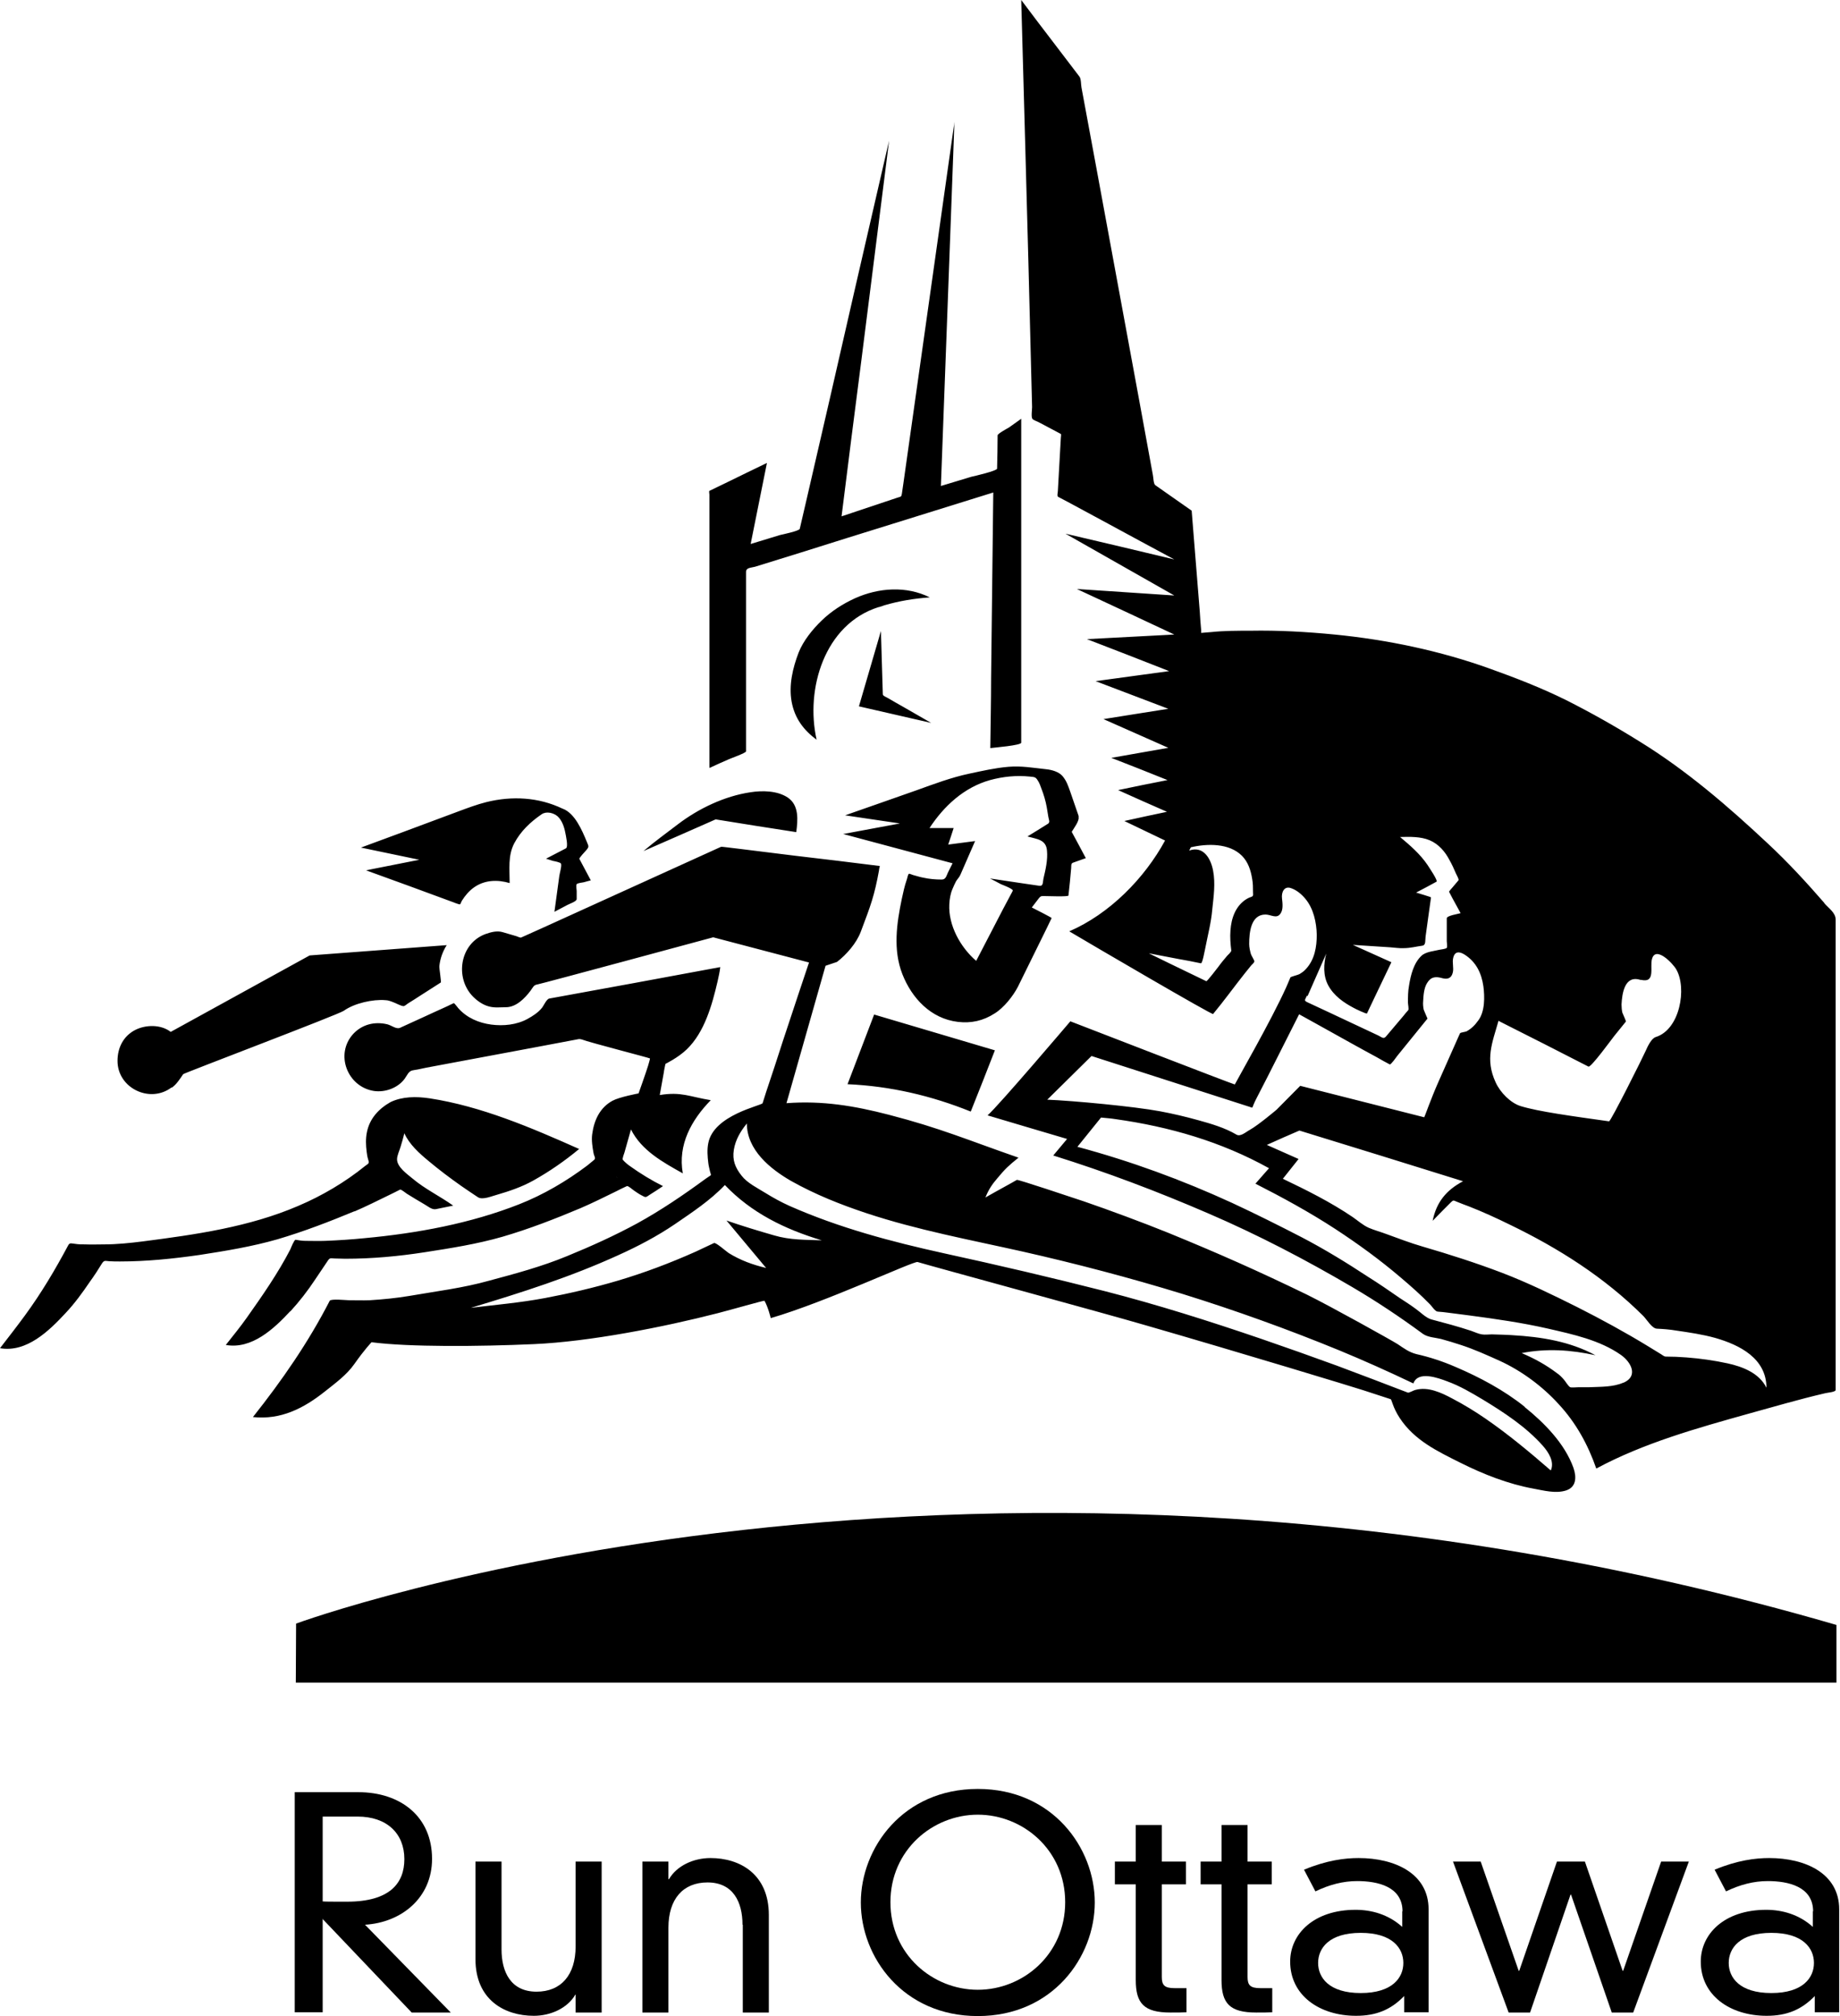 <svg width="84" height="92" viewBox="0 0 84 92" fill="none" xmlns="http://www.w3.org/2000/svg">
<path fill-rule="evenodd" clip-rule="evenodd" d="M13.517 74.09C13.517 74.09 44.404 62.686 83.839 74.152V76.786H13.504" fill="black"/>
<path fill-rule="evenodd" clip-rule="evenodd" d="M14.731 87.547V91.827H13.455V81.783H16.354C18.287 81.783 19.724 82.897 19.724 84.826C19.724 86.62 18.311 87.733 16.664 87.832L20.579 91.839H18.795L14.719 87.56L14.731 87.547ZM14.731 86.768C14.904 86.78 15.09 86.78 15.846 86.78C17.791 86.78 18.46 85.939 18.46 84.838C18.46 83.663 17.655 82.897 16.329 82.897H14.731V86.768Z" fill="black"/>
<path fill-rule="evenodd" clip-rule="evenodd" d="M26.29 91.023H26.265C25.906 91.641 25.138 91.988 24.37 91.988C23.032 91.988 21.706 91.258 21.706 89.403V84.95H22.896V88.957C22.896 89.984 23.317 90.887 24.494 90.887C25.609 90.887 26.278 90.132 26.278 88.821V84.95H27.467V91.839H26.278V91.035L26.29 91.023Z" fill="black"/>
<path fill-rule="evenodd" clip-rule="evenodd" d="M33.897 87.832C33.897 86.805 33.476 85.902 32.299 85.902C31.184 85.902 30.515 86.657 30.515 87.968V91.839H29.326V84.95H30.515V85.754H30.54C30.899 85.135 31.667 84.789 32.435 84.789C33.773 84.789 35.099 85.519 35.099 87.386V91.839H33.91V87.832H33.897Z" fill="black"/>
<path fill-rule="evenodd" clip-rule="evenodd" d="M44.639 81.635C48.058 81.635 49.979 84.331 49.979 86.817C49.979 89.304 48.058 92 44.639 92C41.219 92 39.299 89.304 39.299 86.817C39.299 84.331 41.219 81.635 44.639 81.635ZM44.639 90.8C46.696 90.8 48.628 89.192 48.628 86.805C48.628 84.418 46.696 82.81 44.639 82.81C42.582 82.81 40.65 84.418 40.65 86.805C40.65 89.192 42.582 90.8 44.639 90.8Z" fill="black"/>
<path fill-rule="evenodd" clip-rule="evenodd" d="M51.85 83.28H53.039V84.95H54.142V85.989H53.039V90.219C53.039 90.59 53.163 90.726 53.621 90.726H54.166V91.827C53.993 91.839 53.72 91.839 53.435 91.839C52.221 91.839 51.85 91.419 51.85 90.355V85.989H50.896V84.95H51.85V83.28Z" fill="black"/>
<path fill-rule="evenodd" clip-rule="evenodd" d="M55.765 83.28H56.954V84.95H58.057V85.989H56.954V90.219C56.954 90.59 57.078 90.726 57.536 90.726H58.081V91.827C57.908 91.839 57.635 91.839 57.35 91.839C56.136 91.839 55.765 91.419 55.765 90.355V85.989H54.811V84.95H55.765V83.28Z" fill="black"/>
<path fill-rule="evenodd" clip-rule="evenodd" d="M64.028 87.226C64.028 86.088 62.889 85.84 61.959 85.84C61.315 85.84 60.696 86.001 60.051 86.31L59.531 85.321C60.572 84.888 61.402 84.789 62.021 84.789C63.681 84.789 65.218 85.494 65.218 87.127V91.827H64.103V91.085C63.496 91.716 62.814 91.988 61.91 91.988C60.225 91.988 58.899 91.048 58.899 89.514C58.899 88.252 59.977 87.151 61.885 87.151C62.616 87.151 63.384 87.362 64.016 87.931V87.213L64.028 87.226ZM62.12 88.203C60.671 88.203 60.175 88.908 60.175 89.576C60.175 90.244 60.671 90.949 62.12 90.949C63.57 90.949 64.066 90.244 64.066 89.576C64.066 88.908 63.57 88.203 62.12 88.203Z" fill="black"/>
<path fill-rule="evenodd" clip-rule="evenodd" d="M75.835 84.95H77.099L74.559 91.839H73.581L71.722 86.459H71.697L69.851 91.839H68.873L66.333 84.95H67.597L69.331 89.934H69.356L71.078 84.95H72.354L74.076 89.934H74.101L75.835 84.95Z" fill="black"/>
<path fill-rule="evenodd" clip-rule="evenodd" d="M82.773 87.226C82.773 86.088 81.634 85.84 80.704 85.84C80.06 85.84 79.441 86.001 78.796 86.31L78.276 85.321C79.317 84.888 80.147 84.789 80.766 84.789C82.427 84.789 83.963 85.494 83.963 87.127V91.827H82.848V91.085C82.241 91.716 81.559 91.988 80.655 91.988C78.97 91.988 77.644 91.048 77.644 89.514C77.644 88.252 78.722 87.151 80.63 87.151C81.361 87.151 82.129 87.362 82.761 87.931V87.213L82.773 87.226ZM80.865 88.203C79.416 88.203 78.92 88.908 78.92 89.576C78.92 90.244 79.416 90.949 80.865 90.949C82.315 90.949 82.811 90.244 82.811 89.576C82.811 88.908 82.315 88.203 80.865 88.203Z" fill="black"/>
<path fill-rule="evenodd" clip-rule="evenodd" d="M40.117 27.706C40.203 27.682 40.29 27.657 40.377 27.62C41.058 27.422 41.74 27.311 42.446 27.261C41.38 26.729 40.117 26.816 39.039 27.298C38.469 27.558 37.949 27.892 37.503 28.325C37.094 28.721 36.673 29.24 36.462 29.772C36.189 30.477 36.004 31.269 36.14 32.023C36.276 32.765 36.673 33.309 37.28 33.755C36.759 31.442 37.639 28.486 40.104 27.706M38.692 49.476C40.637 49.562 42.508 49.995 44.317 50.725C44.688 49.797 45.06 48.857 45.419 47.93C43.586 47.385 41.74 46.841 39.906 46.297C39.497 47.361 39.101 48.412 38.692 49.476ZM49.248 37.255C49.111 36.872 48.988 36.488 48.851 36.105C48.752 35.833 48.69 35.635 48.504 35.412C48.331 35.214 48.009 35.128 47.761 35.103C47.179 35.041 46.634 34.942 46.039 34.992C45.444 35.041 44.85 35.177 44.267 35.301C43.437 35.474 42.62 35.783 41.827 36.068C40.749 36.451 39.671 36.822 38.581 37.206C39.411 37.329 40.253 37.453 41.083 37.577C40.216 37.738 39.361 37.898 38.494 38.059C40.154 38.504 41.814 38.95 43.487 39.395C43.412 39.531 43.35 39.679 43.276 39.816C43.202 39.976 43.177 40.137 42.991 40.137C42.706 40.137 42.421 40.112 42.149 40.051C42 40.026 41.864 39.976 41.715 39.939C41.678 39.939 41.517 39.853 41.492 39.877C41.443 39.902 41.418 40.1 41.393 40.15C41.294 40.434 41.232 40.731 41.17 41.015C40.934 42.141 40.761 43.341 41.195 44.454C41.628 45.555 42.496 46.482 43.722 46.631C44.342 46.705 44.887 46.581 45.407 46.247C45.828 45.988 46.25 45.456 46.473 45.023C46.844 44.268 47.216 43.514 47.588 42.759C47.724 42.475 47.873 42.19 48.009 41.894C48.009 41.869 47.203 41.461 47.104 41.411C47.216 41.275 47.315 41.127 47.426 40.991C47.526 40.867 47.563 40.892 47.724 40.892C47.835 40.892 48.765 40.929 48.777 40.867C48.827 40.446 48.864 40.038 48.901 39.618C48.913 39.494 48.876 39.395 49.012 39.358C49.198 39.296 49.384 39.222 49.57 39.16C49.359 38.752 49.136 38.356 48.926 37.96C49.025 37.787 49.297 37.453 49.235 37.255M47.823 37.602C47.526 37.787 47.216 37.985 46.906 38.17C47.34 38.294 47.761 38.306 47.798 38.826C47.835 39.234 47.736 39.679 47.637 40.088C47.6 40.248 47.637 40.446 47.451 40.422C47.191 40.385 46.931 40.347 46.683 40.31C46.188 40.236 45.692 40.162 45.197 40.088C45.37 40.174 45.531 40.261 45.692 40.347C45.779 40.385 46.212 40.545 46.237 40.632C46.237 40.669 46.126 40.842 46.113 40.879C46.002 41.077 45.903 41.287 45.791 41.485C45.382 42.277 44.974 43.056 44.565 43.848C43.846 43.229 43.288 42.227 43.338 41.263C43.35 41.028 43.388 40.78 43.487 40.558C43.536 40.446 43.586 40.323 43.648 40.211C43.71 40.112 43.809 40.013 43.846 39.914C44.069 39.407 44.292 38.888 44.515 38.381C44.106 38.43 43.697 38.492 43.288 38.541C43.375 38.294 43.45 38.047 43.536 37.787H42.434C43.09 36.785 44.007 35.932 45.197 35.598C45.791 35.437 46.398 35.375 47.005 35.437C47.191 35.462 47.266 35.437 47.365 35.598C47.451 35.721 47.501 35.87 47.55 36.006C47.65 36.266 47.736 36.55 47.786 36.835C47.811 36.983 47.835 37.132 47.86 37.28C47.885 37.441 47.959 37.527 47.811 37.614M32.398 35.041C32.696 34.905 32.98 34.769 33.278 34.645C33.352 34.608 34.058 34.361 34.058 34.287V26.098C34.058 25.901 34.281 25.913 34.467 25.863C35.867 25.43 37.267 24.998 38.667 24.552C40.897 23.86 43.115 23.167 45.345 22.474C45.308 25.294 45.283 28.127 45.246 30.947C45.246 32.011 45.221 33.075 45.209 34.138C45.395 34.114 46.621 34.014 46.621 33.891V19.11C46.435 19.246 46.25 19.37 46.064 19.506C46.002 19.543 45.543 19.79 45.543 19.864C45.543 20.372 45.531 20.879 45.519 21.386C45.519 21.485 44.465 21.732 44.342 21.757C43.883 21.893 43.412 22.041 42.954 22.177C43.041 19.741 43.14 17.304 43.227 14.867C43.338 11.862 43.45 8.869 43.561 5.863C43.561 5.764 43.561 5.665 43.574 5.554C43.239 7.928 42.904 10.291 42.57 12.653C42.124 15.783 41.69 18.912 41.244 22.041C41.219 22.215 41.195 22.375 41.17 22.549C41.145 22.685 41.12 22.66 40.972 22.709C40.117 22.994 39.274 23.278 38.419 23.563C38.717 21.188 39.014 18.813 39.324 16.438C39.72 13.309 40.117 10.167 40.513 7.026C40.538 6.828 40.563 6.617 40.588 6.419C40.067 8.683 39.547 10.947 39.026 13.198C38.283 16.451 37.54 19.704 36.784 22.957C36.697 23.352 36.598 23.736 36.511 24.132C36.487 24.231 35.706 24.392 35.607 24.416C35.161 24.552 34.715 24.688 34.269 24.824C34.517 23.587 34.765 22.363 35.012 21.126C34.38 21.435 33.749 21.732 33.129 22.041C32.881 22.165 32.634 22.276 32.386 22.4C32.361 22.4 32.386 22.561 32.386 22.573V35.029L32.398 35.041ZM40.303 31.701L40.216 28.795C39.881 29.945 39.547 31.083 39.212 32.233C40.315 32.481 41.405 32.74 42.508 32.988C42.099 32.753 41.69 32.518 41.281 32.283C41.021 32.134 40.773 31.998 40.526 31.85C40.464 31.813 40.315 31.763 40.303 31.689M36.35 37.973C36.425 37.428 36.487 36.736 35.954 36.389C35.483 36.08 34.802 36.068 34.257 36.154C33.08 36.328 31.89 36.897 30.949 37.614C30.416 38.022 29.883 38.406 29.375 38.838C30.478 38.356 31.581 37.874 32.671 37.391C33.897 37.589 35.124 37.787 36.35 37.973ZM69.603 64.195C68.662 63.44 67.547 62.846 66.444 62.376C65.874 62.129 65.28 61.931 64.673 61.795C64.326 61.709 64.103 61.535 63.805 61.337C63.533 61.164 60.782 59.631 59.655 59.074C57.412 57.986 55.591 57.181 53.324 56.254C52.159 55.784 50.66 55.227 49.471 54.819C48.876 54.621 46.473 53.817 46.423 53.842C46.15 54.003 45.481 54.361 44.986 54.646C45.135 54.275 45.296 54.04 45.531 53.768C45.89 53.335 46.051 53.186 46.497 52.828C44.181 52.024 42.929 51.479 40.588 50.873C39.014 50.465 37.552 50.218 35.904 50.342C36.45 48.437 37.143 45.975 37.688 44.071L38.209 43.897C38.642 43.563 39.101 43.044 39.299 42.512C39.758 41.3 39.919 40.867 40.129 39.717C40.129 39.655 40.154 39.581 40.166 39.519C38.878 39.358 37.577 39.197 36.288 39.049C35.458 38.95 34.616 38.838 33.786 38.739C33.55 38.715 33.315 38.678 33.067 38.653C33.005 38.653 32.943 38.628 32.894 38.653C30.193 39.877 27.48 41.114 24.779 42.339C24.444 42.487 24.122 42.636 23.788 42.784C23.75 42.797 23.614 42.735 23.577 42.722C23.366 42.66 23.156 42.599 22.945 42.537C22.685 42.462 22.412 42.537 22.165 42.623C20.988 43.056 20.752 44.627 21.595 45.48C21.793 45.678 22.041 45.852 22.313 45.926C22.586 46 22.821 45.963 23.094 45.963C23.565 45.963 23.961 45.555 24.221 45.208C24.333 45.06 24.358 44.949 24.531 44.924C24.742 44.887 32.559 42.772 32.559 42.772L36.933 43.922C36.933 43.922 36.004 46.693 35.743 47.497C35.496 48.276 35.235 49.055 34.975 49.834C34.926 50.008 34.864 50.168 34.814 50.342C34.777 50.453 32.584 50.873 32.336 52.16C32.274 52.457 32.299 52.778 32.336 53.075C32.349 53.199 32.386 53.322 32.411 53.446C32.411 53.471 32.473 53.607 32.448 53.632C32.373 53.681 32.287 53.743 32.212 53.792C31.197 54.535 30.18 55.227 29.078 55.833C28.05 56.39 26.984 56.872 25.894 57.318C24.729 57.8 23.527 58.121 22.326 58.443C21.136 58.777 19.91 58.925 18.696 59.136C18.113 59.235 17.481 59.297 16.887 59.334C16.565 59.346 16.242 59.334 15.92 59.334C15.809 59.334 15.115 59.26 15.053 59.358C14.074 61.263 12.873 62.995 11.547 64.665C12.823 64.801 13.864 64.269 14.842 63.49C15.326 63.106 15.834 62.735 16.18 62.24C16.639 61.585 16.961 61.251 16.961 61.251C18.683 61.474 21.855 61.449 24.37 61.337C26.91 61.226 30.304 60.558 32.758 59.927C33.34 59.779 34.889 59.334 34.901 59.358C35.074 59.668 35.186 60.15 35.186 60.15C37.701 59.42 41.703 57.54 41.889 57.59C42.545 57.788 50.511 59.952 52.283 60.472C56.657 61.733 61.897 63.329 62.232 63.44C62.641 63.576 63.062 63.712 63.483 63.848C63.545 63.873 63.57 64.207 63.904 64.714C64.573 65.728 65.614 66.223 66.68 66.755C67.72 67.275 68.848 67.72 70 67.93C70.471 68.017 71.016 68.165 71.487 68.017C71.957 67.868 71.982 67.423 71.834 66.99C71.437 65.877 70.508 64.937 69.603 64.207M35.347 56.377C34.616 56.167 33.885 55.945 33.166 55.697C33.773 56.415 34.368 57.144 34.975 57.862C34.356 57.713 33.811 57.516 33.266 57.181C33.154 57.107 32.683 56.687 32.596 56.724C32.312 56.86 32.039 56.984 31.754 57.12C30.589 57.639 29.412 58.084 28.198 58.443C27.108 58.765 25.993 59.025 24.878 59.235C23.763 59.445 22.623 59.544 21.496 59.68C23.8 58.987 26.055 58.27 28.248 57.268C29.127 56.872 29.995 56.415 30.8 55.87C31.593 55.326 32.423 54.782 33.092 54.077C34.306 55.351 35.83 56.093 37.515 56.6C36.772 56.575 36.066 56.588 35.347 56.377ZM70.781 67.089C69.826 66.26 68.86 65.456 67.82 64.739C67.336 64.405 66.828 64.096 66.308 63.824C65.8 63.551 65.193 63.267 64.611 63.428C64.549 63.44 64.326 63.564 64.276 63.551C64.14 63.502 63.991 63.44 63.855 63.391C63.458 63.242 63.074 63.094 62.69 62.945C62.133 62.735 61.575 62.525 61.018 62.315C59.865 61.894 58.713 61.486 57.561 61.09C55.207 60.286 52.828 59.532 50.412 58.913C47.984 58.295 45.543 57.726 43.103 57.194C40.687 56.662 38.308 56.031 36.041 55.029C35.657 54.856 35.297 54.658 34.938 54.436C34.579 54.213 34.12 53.99 33.86 53.656C33.563 53.285 33.426 52.939 33.501 52.469C33.575 52.011 33.811 51.615 34.096 51.269C34.096 52.469 35.149 53.335 36.115 53.891C37.218 54.51 38.37 54.968 39.559 55.363C41.876 56.13 44.28 56.575 46.658 57.107C49.124 57.664 51.577 58.307 53.993 59.049C56.421 59.804 58.788 60.657 61.142 61.622C62.281 62.092 63.409 62.599 64.524 63.131C64.734 62.537 65.664 62.884 66.06 63.032C66.642 63.242 67.163 63.551 67.683 63.861C68.662 64.454 69.665 65.11 70.434 65.976C70.694 66.273 70.966 66.693 70.805 67.089M13.257 59.841C13.665 59.395 14.05 58.901 14.384 58.394C14.57 58.121 14.756 57.837 14.942 57.565C15.053 57.392 15.066 57.416 15.276 57.429C15.437 57.429 15.598 57.441 15.759 57.441C16.986 57.441 18.188 57.33 19.389 57.144C20.579 56.959 21.768 56.773 22.933 56.439C24.159 56.081 25.336 55.623 26.513 55.128C27.058 54.893 27.604 54.621 28.136 54.361C28.297 54.275 28.458 54.201 28.619 54.126C28.681 54.102 28.892 54.3 28.954 54.337C29.066 54.411 29.165 54.485 29.288 54.547C29.487 54.658 29.474 54.646 29.66 54.522C29.858 54.398 30.069 54.262 30.267 54.126C29.747 53.867 29.239 53.557 28.756 53.211C28.632 53.124 28.533 53.038 28.434 52.927C28.396 52.877 28.496 52.642 28.508 52.593C28.607 52.246 28.706 51.888 28.805 51.541C29.288 52.506 30.267 53.038 31.172 53.545C30.936 52.234 31.568 51.108 32.448 50.205C31.469 50.045 31.11 49.81 30.119 49.97C30.18 49.624 30.242 49.29 30.304 48.944C30.304 48.894 30.379 48.548 30.379 48.548C30.379 48.548 30.961 48.264 31.345 47.892C32.163 47.113 32.51 45.852 32.758 44.788C32.807 44.565 32.857 44.355 32.881 44.132C30.28 44.615 27.678 45.097 25.076 45.567C24.952 45.592 24.828 45.876 24.754 45.975C24.581 46.198 24.333 46.359 24.085 46.495C23.589 46.767 22.982 46.829 22.425 46.755C21.855 46.68 21.31 46.445 20.926 46.012C20.901 45.988 20.74 45.765 20.715 45.777C20.616 45.827 20.517 45.864 20.43 45.913C20.034 46.087 19.65 46.272 19.265 46.445C18.931 46.594 18.596 46.755 18.262 46.903C18.088 46.977 17.878 46.792 17.68 46.742C17.11 46.606 16.54 46.742 16.131 47.175C15.276 48.103 15.858 49.599 17.073 49.785C17.581 49.859 18.163 49.649 18.473 49.228C18.584 49.08 18.646 48.882 18.832 48.845C19.043 48.808 19.253 48.771 19.464 48.721C21.161 48.4 22.858 48.09 24.556 47.769C25.15 47.657 25.745 47.546 26.327 47.435C26.439 47.41 26.464 47.41 26.563 47.435C26.91 47.571 29.66 48.276 29.673 48.301C29.673 48.301 29.685 48.301 29.586 48.635C29.462 49.03 29.152 49.896 29.152 49.896C29.152 49.896 28.285 50.057 27.963 50.23C27.393 50.539 27.12 51.108 27.034 51.764C26.997 52.036 27.046 52.345 27.096 52.617C27.12 52.766 27.232 52.865 27.096 52.951C26.997 53.026 26.91 53.112 26.811 53.186C25.857 53.904 24.803 54.522 23.701 54.955C21.471 55.833 19.043 56.279 16.651 56.501C16.044 56.563 15.45 56.6 14.842 56.625C14.545 56.637 14.248 56.625 13.95 56.625C13.802 56.625 13.641 56.6 13.492 56.575C13.43 56.575 13.281 56.947 13.257 57.008C12.687 58.109 11.98 59.123 11.262 60.138C10.965 60.558 10.63 60.966 10.308 61.375C11.497 61.585 12.513 60.632 13.257 59.828M28.186 53.755C28.186 53.755 28.161 53.731 28.149 53.718C28.161 53.731 28.173 53.731 28.186 53.755ZM28.149 53.718C28.149 53.718 28.136 53.706 28.124 53.694C28.136 53.694 28.136 53.706 28.149 53.718ZM16.168 55.289C16.713 55.054 17.258 54.782 17.791 54.522C17.952 54.448 18.113 54.361 18.262 54.287C18.311 54.262 18.51 54.436 18.572 54.473C18.832 54.633 19.092 54.794 19.352 54.943C19.513 55.029 19.712 55.215 19.897 55.178C20.157 55.128 20.43 55.066 20.69 55.017C20.083 54.584 19.402 54.262 18.832 53.78C18.596 53.582 18.126 53.261 18.126 52.902C18.126 52.729 18.237 52.506 18.287 52.333C18.349 52.123 18.411 51.925 18.46 51.714C18.683 52.222 19.154 52.642 19.575 52.988C20.046 53.384 20.542 53.755 21.05 54.114C21.297 54.287 21.558 54.46 21.818 54.633C22.028 54.77 22.45 54.584 22.685 54.522C23.242 54.361 23.825 54.163 24.333 53.879C25.088 53.459 25.782 52.976 26.439 52.432C24.271 51.467 21.966 50.478 19.6 50.119C19.005 50.032 18.373 50.032 17.828 50.292C17.283 50.601 16.874 51.047 16.75 51.665C16.689 51.962 16.701 52.259 16.738 52.556C16.75 52.679 16.775 52.815 16.812 52.927C16.874 53.112 16.8 53.1 16.664 53.211C15.747 53.953 14.694 54.572 13.616 55.029C11.373 55.994 8.92 56.34 6.517 56.65C5.935 56.724 5.327 56.786 4.745 56.786C4.46 56.786 4.175 56.798 3.89 56.786C3.742 56.786 3.581 56.786 3.432 56.761C3.271 56.749 3.184 56.687 3.11 56.835C2.515 57.948 1.883 59.012 1.14 60.026C0.768 60.533 0.384 61.028 0 61.523C1.214 61.733 2.242 60.731 2.998 59.915C3.407 59.482 3.766 58.987 4.101 58.493C4.299 58.221 4.485 57.936 4.658 57.651C4.758 57.503 4.795 57.54 4.981 57.553C5.142 57.565 5.315 57.565 5.476 57.565C6.69 57.565 7.904 57.441 9.106 57.268C10.308 57.083 11.51 56.885 12.674 56.551C13.889 56.192 15.041 55.747 16.205 55.264M7.842 49.636C8.065 49.476 8.202 49.253 8.363 49.018C8.4 48.968 15.487 46.285 15.697 46.124C16.18 45.777 17.035 45.592 17.593 45.641C17.717 45.641 17.841 45.691 17.965 45.74C18.076 45.777 18.311 45.913 18.423 45.913C18.485 45.913 18.596 45.802 18.646 45.777C18.832 45.666 19.018 45.542 19.191 45.431C19.501 45.233 19.811 45.035 20.12 44.837C20.157 44.813 20.046 44.194 20.058 44.083C20.096 43.736 20.207 43.427 20.393 43.13L14.136 43.6L7.793 47.089C7.347 46.742 6.653 46.755 6.17 47.002C5.625 47.286 5.365 47.818 5.365 48.412C5.365 49.661 6.851 50.366 7.83 49.624M16.713 39.717C18.039 40.199 19.377 40.681 20.703 41.176C20.789 41.213 20.864 41.238 20.95 41.263C21.037 41.3 21.037 41.176 21.087 41.102C21.235 40.867 21.421 40.644 21.657 40.483C22.14 40.15 22.722 40.137 23.267 40.298C23.267 39.667 23.18 39.049 23.478 38.48C23.775 37.923 24.209 37.515 24.729 37.156C24.952 37.008 25.274 37.094 25.46 37.255C25.658 37.441 25.758 37.738 25.807 37.997C25.832 38.133 25.956 38.653 25.832 38.715C25.535 38.876 25.225 39.024 24.927 39.185C25.026 39.222 25.138 39.247 25.237 39.284C25.299 39.296 25.572 39.346 25.609 39.407C25.658 39.494 25.547 39.865 25.535 39.964C25.46 40.508 25.386 41.065 25.311 41.609C25.51 41.51 25.696 41.399 25.894 41.3C25.98 41.25 26.327 41.139 26.327 41.028V40.657C26.327 40.657 26.29 40.397 26.327 40.347C26.365 40.298 26.588 40.273 26.65 40.261C26.749 40.236 26.86 40.199 26.972 40.174C26.798 39.853 26.625 39.519 26.451 39.197C26.427 39.148 26.712 38.863 26.749 38.814C26.91 38.628 26.873 38.628 26.786 38.406C26.575 37.898 26.241 37.094 25.671 36.897C24.581 36.377 23.379 36.315 22.214 36.6C21.768 36.711 21.347 36.872 20.913 37.032C20.083 37.342 19.253 37.651 18.423 37.96C17.779 38.195 17.122 38.443 16.478 38.678C17.37 38.863 18.25 39.049 19.142 39.234C18.324 39.395 17.519 39.556 16.701 39.717M83.281 41.201C82.464 40.261 81.621 39.346 80.717 38.504C78.896 36.797 76.988 35.153 74.857 33.841C73.766 33.161 72.651 32.53 71.499 31.949C70.372 31.392 69.195 30.935 68.018 30.514C65.75 29.698 63.322 29.191 60.931 28.956C59.655 28.832 58.366 28.758 57.078 28.782C56.483 28.782 55.889 28.782 55.294 28.844C55.257 28.844 54.835 28.881 54.835 28.881C54.835 28.832 54.835 28.782 54.835 28.745C54.811 28.473 54.786 28.189 54.773 27.917C54.65 26.383 54.526 24.837 54.402 23.303C53.844 22.92 53.299 22.524 52.742 22.14C52.655 22.078 52.655 21.769 52.63 21.67C52.419 20.52 52.209 19.37 51.998 18.219C51.342 14.657 50.685 11.095 50.028 7.533C49.805 6.358 49.595 5.17 49.372 3.995C49.347 3.871 49.359 3.587 49.273 3.488C48.901 3.006 48.542 2.523 48.17 2.041C47.65 1.361 47.129 0.68 46.621 0C46.683 2.239 46.745 4.49 46.807 6.729C46.906 10.192 46.993 13.668 47.08 17.131C47.092 17.613 47.104 18.096 47.117 18.578C47.117 18.702 47.067 19.011 47.129 19.11C47.166 19.172 47.365 19.234 47.426 19.271C47.637 19.382 47.848 19.493 48.058 19.605C48.182 19.667 48.306 19.741 48.43 19.803C48.455 19.815 48.43 19.951 48.43 19.976C48.38 20.78 48.343 21.596 48.294 22.4C48.294 22.474 48.244 22.635 48.306 22.672C48.455 22.746 48.603 22.833 48.752 22.907C49.359 23.241 49.979 23.563 50.586 23.897C51.589 24.441 52.593 24.985 53.609 25.529C51.949 25.134 50.301 24.738 48.641 24.354C50.301 25.294 51.961 26.235 53.609 27.174C52.122 27.076 50.648 26.977 49.161 26.878C50.648 27.57 52.135 28.263 53.609 28.956C52.283 29.03 50.945 29.092 49.62 29.166C50.871 29.648 52.122 30.131 53.373 30.625C52.258 30.774 51.131 30.935 50.016 31.083C51.119 31.504 52.221 31.924 53.336 32.345C52.345 32.505 51.366 32.654 50.375 32.815C51.366 33.248 52.345 33.693 53.336 34.126C52.469 34.274 51.602 34.435 50.734 34.584C51.589 34.917 52.444 35.251 53.299 35.598C52.543 35.746 51.788 35.895 51.044 36.055C51.788 36.389 52.531 36.723 53.274 37.045C52.63 37.181 51.986 37.317 51.329 37.465C51.949 37.762 52.568 38.059 53.188 38.356C52.246 40.088 50.648 41.708 48.814 42.5C49.917 43.155 55.331 46.322 55.38 46.272C55.864 45.691 56.347 45.023 56.818 44.429C56.917 44.306 57.028 44.169 57.127 44.046C57.152 44.021 57.264 43.922 57.264 43.873C57.264 43.811 57.127 43.613 57.103 43.526C57.066 43.39 57.028 43.229 57.028 43.081C57.028 42.549 57.103 41.733 57.772 41.733C58.02 41.733 58.28 41.943 58.453 41.696C58.589 41.51 58.552 41.226 58.527 41.003C58.49 40.718 58.627 40.409 58.949 40.533C59.197 40.62 59.419 40.805 59.593 41.015C59.965 41.461 60.101 42.091 60.113 42.66C60.113 43.217 60.014 43.786 59.63 44.206C59.531 44.318 59.444 44.38 59.32 44.454C59.258 44.491 58.936 44.565 58.911 44.602C58.85 44.738 58.788 44.887 58.726 45.035C58.057 46.532 56.446 49.327 56.372 49.488C56.372 49.513 48.864 46.606 48.864 46.606C48.864 46.606 45.593 50.453 45.085 50.898C46.262 51.244 47.526 51.628 48.715 51.974C48.393 52.358 48.405 52.345 48.083 52.729C50.499 53.483 52.853 54.374 55.17 55.376C57.412 56.34 59.618 57.491 61.724 58.728C62.839 59.383 63.917 60.101 64.957 60.867C65.18 61.028 65.54 61.041 65.788 61.102C66.097 61.189 66.395 61.276 66.692 61.375C67.299 61.572 67.869 61.832 68.451 62.092C69.455 62.55 70.409 63.255 71.152 64.071C71.945 64.924 72.49 65.914 72.874 67.015C75.03 65.852 77.471 65.172 79.812 64.516C80.977 64.195 82.154 63.848 83.331 63.576C83.418 63.551 83.802 63.527 83.802 63.428V41.968C83.802 41.646 83.48 41.448 83.281 41.213M57.115 40.929C57.041 40.953 56.966 40.991 56.904 41.028C56.409 41.337 56.211 41.894 56.173 42.462C56.149 42.772 56.173 43.069 56.211 43.378C56.211 43.44 56.062 43.576 56.025 43.613C55.889 43.774 55.752 43.934 55.628 44.108C55.591 44.157 55.108 44.788 55.071 44.776C54.823 44.652 54.575 44.541 54.327 44.417C53.696 44.108 53.064 43.811 52.444 43.502C52.89 43.588 53.349 43.675 53.795 43.761C54.142 43.823 54.489 43.885 54.823 43.959C54.897 43.971 54.996 43.378 55.021 43.279C55.133 42.697 55.294 42.091 55.343 41.498C55.405 40.916 55.492 40.31 55.38 39.729C55.281 39.197 54.947 38.579 54.29 38.814C54.315 38.764 54.34 38.715 54.365 38.665C55.108 38.492 56.111 38.467 56.694 39.049C56.979 39.333 57.103 39.717 57.165 40.112C57.202 40.31 57.202 40.508 57.202 40.706C57.202 40.855 57.239 40.892 57.09 40.941M68.427 46.594C69.195 46.977 71.92 48.362 72.515 48.672C72.626 48.733 73.593 47.398 73.704 47.262C73.878 47.051 74.051 46.829 74.225 46.618C74.237 46.594 74.088 46.272 74.064 46.21C74.039 46.111 74.026 45.95 74.026 45.839C74.051 45.32 74.175 44.491 74.881 44.714C74.881 44.714 74.906 44.714 74.919 44.714C75.588 44.874 75.315 44.132 75.414 43.774C75.575 43.13 76.38 43.971 76.529 44.244C77.012 45.085 76.703 46.977 75.588 47.324C75.389 47.385 75.216 47.756 75.129 47.954C74.993 48.264 73.531 51.183 73.457 51.17C71.784 50.935 70.235 50.725 69.43 50.478C68.972 50.342 68.489 49.859 68.278 49.389C67.795 48.338 68.117 47.608 68.414 46.569M59.692 45.456C59.977 44.813 60.262 44.157 60.547 43.514C60.423 43.996 60.398 44.516 60.634 44.961C60.894 45.443 61.34 45.753 61.811 46C61.873 46.037 62.393 46.285 62.405 46.247C62.517 46.012 62.628 45.777 62.74 45.542C63 44.998 63.26 44.454 63.52 43.91C62.938 43.65 62.343 43.378 61.761 43.118C62.331 43.155 62.901 43.192 63.471 43.229C63.669 43.242 63.892 43.279 64.09 43.267C64.375 43.267 64.66 43.192 64.933 43.155C65.106 43.13 65.057 42.895 65.081 42.735C65.131 42.376 65.18 42.017 65.23 41.658C65.267 41.423 65.292 41.188 65.329 40.953C65.329 40.929 64.722 40.756 64.648 40.731C64.957 40.57 65.267 40.409 65.577 40.236C65.664 40.199 65.23 39.568 65.168 39.469C64.834 38.974 64.375 38.579 63.917 38.195C64.35 38.183 64.858 38.17 65.267 38.344C65.676 38.517 65.973 38.863 66.172 39.247C66.283 39.444 66.382 39.655 66.469 39.865C66.494 39.927 66.618 40.125 66.581 40.174C66.494 40.273 66.407 40.385 66.32 40.483C66.296 40.521 66.135 40.669 66.159 40.706C66.209 40.805 66.258 40.892 66.308 40.991C66.432 41.213 66.556 41.448 66.68 41.671C66.568 41.708 66.048 41.782 66.048 41.906V42.957C66.048 42.957 66.085 43.217 66.048 43.254C66.011 43.304 65.775 43.328 65.713 43.341C65.466 43.403 65.094 43.427 64.896 43.613C64.536 43.947 64.4 44.503 64.326 44.973C64.276 45.233 64.276 45.505 64.276 45.753C64.276 45.815 64.326 46.062 64.288 46.099C64.227 46.173 64.152 46.247 64.09 46.334C63.818 46.656 63.545 46.977 63.273 47.299C63.161 47.435 63.074 47.324 62.913 47.249C62.145 46.891 61.365 46.52 60.596 46.161C60.299 46.025 59.989 45.876 59.692 45.74C59.506 45.654 59.581 45.629 59.667 45.431M47.811 50.181L49.83 48.189L57.066 50.515C57.239 50.564 57.103 50.614 57.375 50.094C58.032 48.833 58.664 47.546 59.308 46.285C59.717 46.507 60.126 46.742 60.535 46.965C61.315 47.398 62.083 47.831 62.864 48.251C63.062 48.362 63.248 48.474 63.446 48.573C63.496 48.597 63.756 48.226 63.793 48.177C64.251 47.608 64.71 47.051 65.168 46.482C65.168 46.482 65.007 46.111 64.995 46.074C64.97 45.95 64.957 45.815 64.97 45.691C64.982 45.431 65.007 45.072 65.156 44.85C65.329 44.565 65.552 44.553 65.85 44.639C66.085 44.701 66.258 44.639 66.32 44.392C66.382 44.169 66.283 43.922 66.345 43.699C66.419 43.403 66.63 43.415 66.865 43.563C67.386 43.897 67.634 44.404 67.72 45.011C67.782 45.48 67.795 46.161 67.485 46.569C67.324 46.792 67.188 46.928 66.952 47.064C66.903 47.089 66.68 47.113 66.655 47.15C66.63 47.2 66.605 47.262 66.581 47.311C66.271 48.004 65.973 48.684 65.664 49.377C65.329 50.131 65.032 50.985 65.019 50.985C64.871 50.948 59.358 49.55 59.358 49.55L58.28 50.638C58.28 50.638 57.462 51.331 57.066 51.554C56.88 51.653 56.632 51.888 56.446 51.776C55.926 51.467 55.294 51.282 54.712 51.121C54.129 50.96 53.559 50.824 52.965 50.713C51.775 50.49 49 50.23 47.798 50.181M74.113 63.094C73.63 63.304 73.073 63.279 72.552 63.304C72.391 63.304 72.23 63.304 72.069 63.304C71.982 63.304 71.747 63.329 71.685 63.304C71.586 63.255 71.462 63.02 71.375 62.933C71.288 62.834 71.189 62.735 71.078 62.661C70.57 62.278 70.05 61.993 69.467 61.746C70.607 61.523 71.71 61.597 72.837 61.845C71.673 61.214 70.359 61.004 69.046 60.929C68.736 60.905 68.414 60.905 68.104 60.892C67.956 60.892 67.795 60.917 67.646 60.892C67.485 60.867 67.311 60.781 67.163 60.731C66.568 60.533 65.961 60.373 65.354 60.212C65.106 60.15 64.846 59.878 64.635 59.73C64.4 59.556 64.152 59.395 63.904 59.235C63.421 58.901 62.938 58.567 62.443 58.258C61.464 57.614 60.473 57.008 59.432 56.464C58.379 55.92 57.313 55.388 56.248 54.893C53.956 53.842 51.627 52.988 49.186 52.333C49.545 51.888 49.904 51.442 50.264 50.997C50.487 51.022 50.71 51.034 50.933 51.071C53.398 51.418 55.752 52.098 57.933 53.31C57.722 53.545 57.524 53.78 57.313 54.015C58.552 54.646 59.779 55.314 60.956 56.081C61.996 56.761 63 57.491 63.942 58.295C64.412 58.691 64.871 59.099 65.292 59.532C65.366 59.606 65.515 59.841 65.626 59.853C65.788 59.866 65.949 59.878 66.11 59.903C66.432 59.94 66.742 59.989 67.064 60.026C68.278 60.187 69.492 60.36 70.681 60.632C71.809 60.892 73.035 61.152 74.002 61.832C74.473 62.166 74.795 62.797 74.126 63.094M78.871 62.216C78.251 62.08 77.62 61.993 76.988 61.944C76.665 61.919 76.356 61.906 76.046 61.906C75.959 61.906 75.86 61.807 75.786 61.77C75.6 61.659 75.427 61.548 75.241 61.436C74.188 60.793 73.097 60.2 71.995 59.643C70.88 59.086 69.74 58.53 68.575 58.084C67.373 57.627 66.172 57.243 64.945 56.885C64.388 56.724 63.843 56.514 63.297 56.316C63.037 56.217 62.752 56.142 62.492 56.031C62.232 55.92 61.984 55.697 61.749 55.536C60.745 54.856 59.655 54.312 58.565 53.792L59.283 52.889C58.8 52.679 58.317 52.457 57.834 52.246C58.329 52.024 58.825 51.801 59.32 51.591C61.811 52.358 64.301 53.124 66.791 53.904C66.023 54.312 65.577 54.856 65.403 55.71C65.676 55.425 65.949 55.153 66.234 54.868C66.358 54.745 66.358 54.782 66.519 54.844C66.704 54.918 66.89 54.992 67.064 55.054C67.696 55.301 68.315 55.586 68.922 55.883C71.152 56.959 73.258 58.295 75.018 60.051C75.179 60.212 75.414 60.62 75.637 60.632C75.934 60.645 76.232 60.669 76.529 60.719C77.124 60.806 77.719 60.892 78.301 61.053C79.428 61.375 80.642 61.993 80.642 63.329C80.32 62.661 79.552 62.364 78.871 62.216Z" fill="black"/>
</svg>
